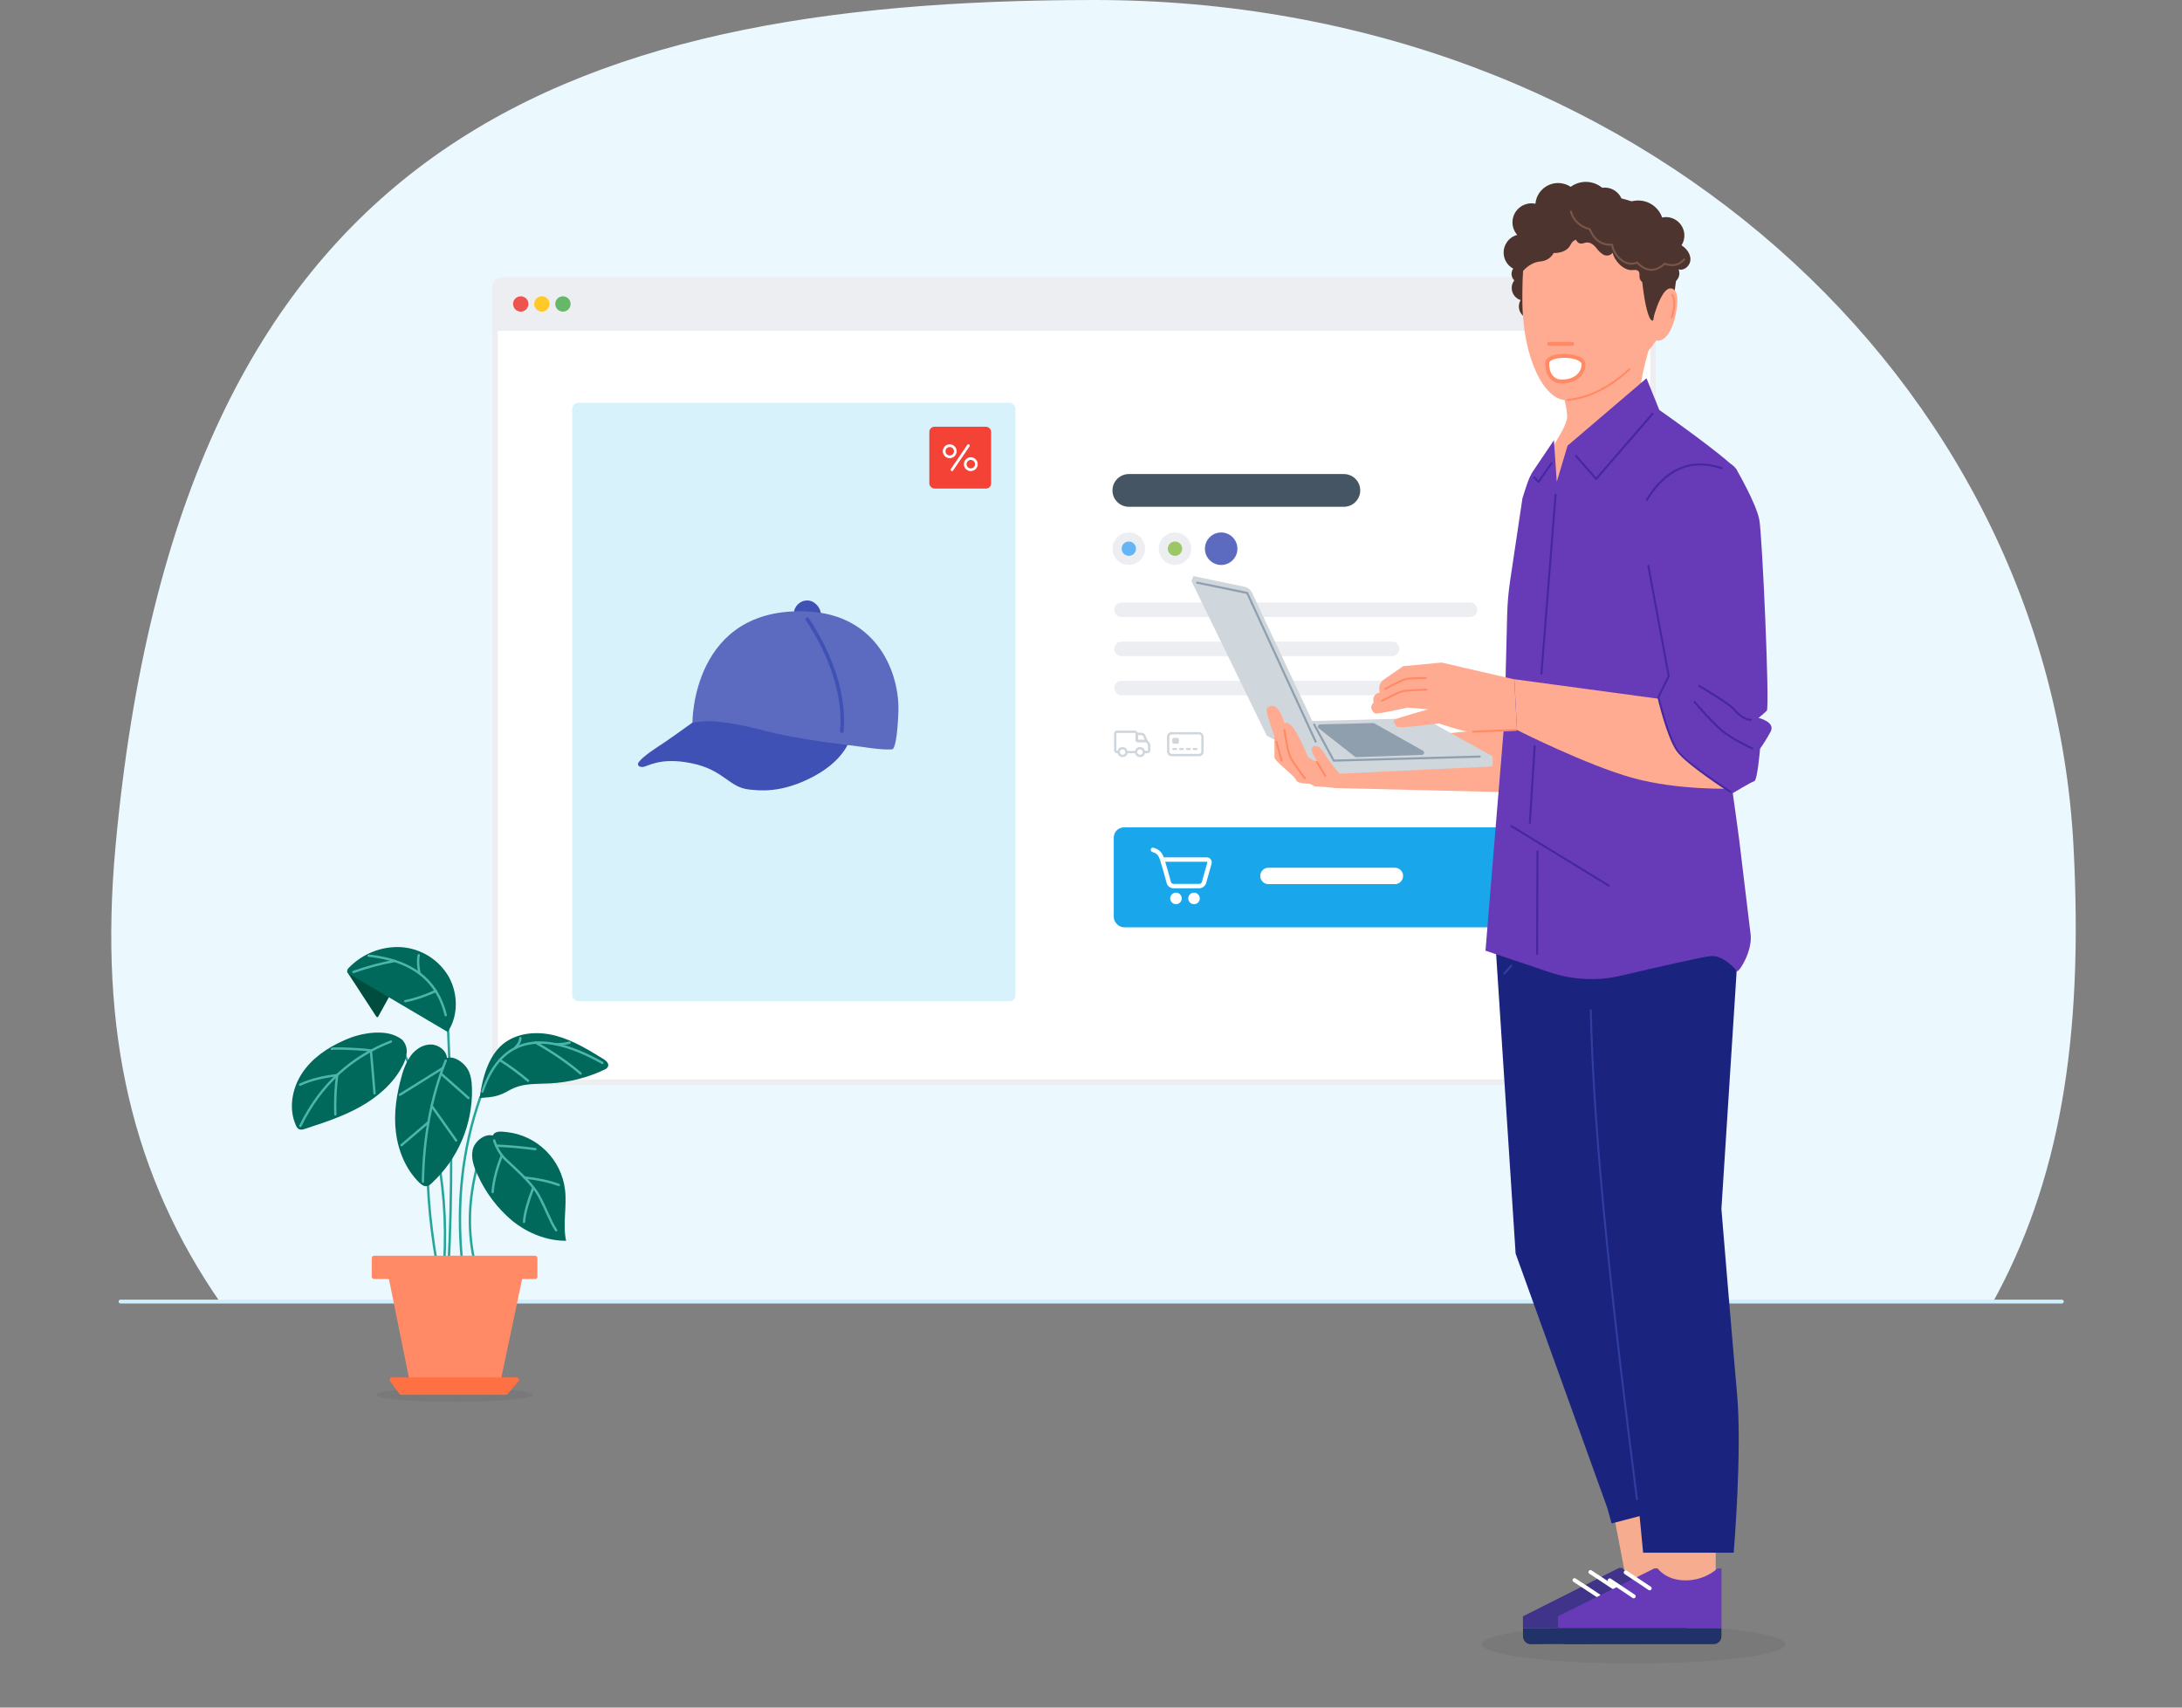 <?xml version="1.0" encoding="UTF-8"?> <svg xmlns="http://www.w3.org/2000/svg" id="Bereiche" viewBox="0 0 552 432"><rect x="0" y="0" width="552" height="432" fill="#808080" stroke="none"/><defs><style> .cls-1 { stroke: #eceef1; stroke-width: 3.68px; } .cls-1, .cls-2, .cls-3, .cls-4, .cls-5, .cls-6, .cls-7, .cls-8, .cls-9, .cls-10, .cls-11, .cls-12, .cls-13, .cls-14, .cls-15, .cls-16, .cls-17, .cls-18, .cls-19, .cls-20 { stroke-linecap: round; } .cls-1, .cls-3, .cls-5, .cls-6, .cls-7, .cls-8, .cls-9, .cls-10, .cls-11, .cls-13, .cls-14, .cls-15, .cls-16, .cls-17, .cls-18, .cls-19, .cls-20 { fill: none; } .cls-1, .cls-5, .cls-7, .cls-12, .cls-13, .cls-14, .cls-16, .cls-20 { stroke-miterlimit: 10; } .cls-21 { fill: #262f38; opacity: .08; } .cls-2, .cls-3, .cls-4, .cls-6, .cls-8, .cls-9, .cls-10, .cls-11, .cls-15, .cls-17, .cls-18, .cls-19 { stroke-linejoin: round; } .cls-2, .cls-3, .cls-17 { stroke: #ff8a65; } .cls-2, .cls-4, .cls-22, .cls-12 { fill: #fff; } .cls-4, .cls-9 { stroke: #cfd6dc; stroke-width: .59px; } .cls-23 { fill: #004d40; } .cls-24 { fill: #00695c; } .cls-25 { fill: #67b76a; } .cls-26 { fill: #ebf8fd; } .cls-27 { fill: #f5ac8f; } .cls-28 { fill: #f44336; } .cls-29 { fill: #ef5350; } .cls-30 { fill: #ffca28; } .cls-31 { fill: #ffab91; } .cls-32 { fill: #eceef1; } .cls-33 { fill: #ff8a65; } .cls-34 { fill: #ff7043; } .cls-35 { fill: #673ab7; } .cls-36 { fill: #64b5f6; } .cls-37 { fill: #9bc765; } .cls-38 { fill: #909fae; } .cls-39 { fill: #cfd6dc; } .cls-40 { fill: #d8f2fc; } .cls-41 { fill: #213268; } .cls-42 { fill: #445863; } .cls-43 { fill: #3f51b5; } .cls-44 { fill: #3f348a; } .cls-45 { fill: #19a6eb; } .cls-46 { fill: #1a237e; } .cls-47 { fill: #5c6bc0; } .cls-48 { fill: #4e342e; } .cls-5 { stroke-width: 4.15px; } .cls-5, .cls-6, .cls-7, .cls-13 { stroke: #fff; } .cls-6 { stroke-width: 1.12px; } .cls-7 { stroke-width: .68px; } .cls-8 { stroke: #909fae; stroke-width: .53px; } .cls-10 { stroke: #4db6ac; } .cls-10, .cls-11 { stroke-width: .6px; } .cls-11 { stroke: #26a69a; } .cls-12 { stroke: #455564; stroke-width: 8.28px; } .cls-13, .cls-14 { stroke-width: 1.01px; } .cls-14 { stroke: #f08666; } .cls-15 { stroke: #303f9f; } .cls-15, .cls-17, .cls-18, .cls-19 { stroke-width: .5px; } .cls-16 { stroke: #cef0fe; stroke-width: .97px; } .cls-18 { stroke: #4527a0; } .cls-19 { stroke: #795548; } .cls-49 { fill: rgba(38, 47, 56, .08); } .cls-20 { stroke: #3f51b5; stroke-width: .91px; } </style></defs><g><path class="cls-26" d="m524.55,214.04c2.64,49.78-3.78,85.36-20.51,115.61H55.82c-22.14-31.95-30.96-68.16-26.59-115.61C45.45,37.98,140.11,0,276.89,0s241.4,96.03,247.66,214.04Z"></path><line class="cls-16" x1="30.48" y1="329.28" x2="521.6" y2="329.28"></line></g><g><g><g><rect class="cls-22" x="125.26" y="71" width="292.93" height="202.77" rx="1.92" ry="1.92"></rect><path class="cls-32" d="m416.27,71.69c.68,0,1.23.55,1.23,1.23v198.94c0,.68-.55,1.23-1.23,1.23H127.17c-.68,0-1.23-.55-1.23-1.23V72.92c0-.68.55-1.23,1.23-1.23h289.09m0-1.38H127.17c-1.44,0-2.61,1.17-2.61,2.61v198.94c0,1.44,1.17,2.61,2.61,2.61h289.09c1.44,0,2.61-1.17,2.61-2.61V72.92c0-1.44-1.17-2.61-2.61-2.61h0Z"></path></g><path class="cls-32" d="m127.17,70.09h289.09c1.44,0,2.61,1.17,2.61,2.61v11H124.57v-11c0-1.44,1.17-2.61,2.61-2.61Z"></path><g><circle class="cls-29" cx="131.74" cy="76.9" r="1.94"></circle><circle class="cls-30" cx="137.08" cy="76.9" r="1.94"></circle><circle class="cls-25" cx="142.41" cy="76.9" r="1.94"></circle></g></g><rect class="cls-40" x="144.76" y="101.91" width="112.14" height="151.39" rx="1.51" ry="1.51"></rect><rect class="cls-28" x="235.1" y="107.96" width="15.64" height="15.64" rx="1.3" ry="1.3"></rect><g><circle class="cls-7" cx="245.59" cy="117.43" r="1.41"></circle><circle class="cls-7" cx="240.26" cy="114.16" r="1.41"></circle><line class="cls-7" x1="244.99" y1="112.73" x2="240.83" y2="118.84"></line></g><g><rect class="cls-43" x="200.82" y="151.91" width="6.83" height="8.43" rx="3.41" ry="3.41"></rect><path class="cls-43" d="m215.19,186.52s-1.07,5.48-9.34,9.9c-8.27,4.41-13.89,3.54-16.15,3.34-5.36-.47-6.39-4.97-14.82-6.68-8.1-1.64-11.08.96-12.37.96s-1.21-.82-.96-1.17c1.16-1.6,4.37-3.6,6.56-5.06,2.19-1.46,10.71-7.63,10.71-7.63l36.38,6.34Z"></path><path class="cls-47" d="m175.17,182.83s1.97-.39,4.5-.39,8.61.99,14.05,2.49c5.44,1.5,15.76,2.98,20.78,3.56,4.46.51,7.95,1.27,11.17,1.09.65-.04,1.33-2.64,1.6-9.36.39-9.73-5.18-24.77-23.14-25.54-29.15-1.25-28.96,28.15-28.96,28.15Z"></path><path class="cls-20" d="m204.24,156.69c6.19,9.22,9.53,19.49,8.73,28.27"></path></g><g><line class="cls-12" x1="285.57" y1="124.07" x2="339.97" y2="124.07"></line><line class="cls-1" x1="283.74" y1="154.26" x2="371.87" y2="154.26"></line><line class="cls-1" x1="283.74" y1="174.07" x2="361.91" y2="174.07"></line><line class="cls-1" x1="283.74" y1="164.16" x2="352.16" y2="164.16"></line><g><path class="cls-9" d="m290.6,188.16l-.55-.69h-2.19c-.17,0-.31-.14-.31-.31v-1.56c0-.26-.21-.47-.47-.47h-4.48c-.26,0-.47.21-.47.47v4.2c0,.26.21.47.47.47h7.66c.26,0,.47-.21.47-.47v-1.25c0-.14-.05-.28-.13-.39Z"></path><path class="cls-9" d="m287.56,185.67h1.21c.29,0,.56.17.68.44l.61,1.36h-2.17c-.17,0-.31-.14-.31-.31l-.02-1.49Z"></path><circle class="cls-4" cx="283.98" cy="190.27" r=".98"></circle><circle class="cls-4" cx="288.4" cy="190.27" r=".98"></circle></g><g><rect class="cls-9" x="295.53" y="185.5" width="8.67" height="5.52" rx=".84" ry=".84"></rect><rect class="cls-39" x="296.56" y="186.68" width="1.68" height="1.49" rx=".4" ry=".4"></rect><rect class="cls-39" x="296.56" y="189.24" width="1.22" height=".51" rx=".2" ry=".2"></rect><rect class="cls-39" x="298.28" y="189.24" width="1.22" height=".51" rx=".2" ry=".2"></rect><rect class="cls-39" x="300.01" y="189.24" width="1.22" height=".51" rx=".2" ry=".2"></rect><rect class="cls-39" x="301.73" y="189.24" width="1.22" height=".51" rx=".2" ry=".2"></rect></g><g><path class="cls-36" d="m285.57,141.78c-1.63,0-2.96-1.33-2.96-2.96s1.33-2.96,2.96-2.96,2.96,1.33,2.96,2.96-1.33,2.96-2.96,2.96Z"></path><path class="cls-32" d="m285.57,137c1,0,1.81.81,1.81,1.81s-.81,1.81-1.81,1.81-1.81-.81-1.81-1.81.81-1.81,1.81-1.81m0-2.3c-2.27,0-4.11,1.84-4.11,4.11s1.84,4.11,4.11,4.11,4.11-1.84,4.11-4.11-1.84-4.11-4.11-4.11h0Z"></path></g><g><path class="cls-37" d="m297.25,141.78c-1.63,0-2.96-1.33-2.96-2.96s1.33-2.96,2.96-2.96,2.96,1.33,2.96,2.96-1.33,2.96-2.96,2.96Z"></path><path class="cls-32" d="m297.25,137c1,0,1.81.81,1.81,1.81s-.81,1.81-1.81,1.81-1.81-.81-1.81-1.81.81-1.81,1.81-1.81m0-2.3c-2.27,0-4.11,1.84-4.11,4.11s1.84,4.11,4.11,4.11,4.11-1.84,4.11-4.11-1.84-4.11-4.11-4.11h0Z"></path></g><circle class="cls-47" cx="308.93" cy="138.82" r="4.11"></circle></g><g><g><rect class="cls-45" x="281.76" y="209.32" width="101.1" height="25.28" rx="2.58" ry="2.58"></rect><line class="cls-5" x1="320.89" y1="221.6" x2="352.88" y2="221.6"></line></g><circle class="cls-22" cx="302.06" cy="227.29" r="1.46"></circle><circle class="cls-22" cx="297.5" cy="227.29" r="1.46"></circle><path class="cls-6" d="m294.02,217.46h11.27c.47,0,.8.45.68.9l-1.39,4.91c-.15.53-.64.9-1.19.9h-6.52c-.56,0-1.05-.37-1.19-.92-.51-1.96-1.18-4.23-1.66-5.79-.61-1.97-1.52-2.14-2.35-2.46"></path></g></g><g id="freepik--Character--inject-2"><ellipse class="cls-21" cx="413.29" cy="415.96" rx="38.39" ry="4.88"></ellipse><g><polygon class="cls-27" points="425.32 397.27 411.44 399.95 407.83 380.96 421.7 378.28 425.32 397.27"></polygon><g><path class="cls-44" d="m426.57,396.55l.09,15.14-41.38.26-.02-3.03,24.34-12.26h.82s2.04,3.01,7.08,2.98c5.05-.03,8.06-3.08,8.06-3.08h1.01Z"></path><path class="cls-41" d="m387.29,415.97l37.42-.23c1.09,0,1.98-.9,1.97-1.99v-2.06s-41.39.26-41.39.26v2.06c.02,1.09.91,1.98,2.01,1.97Z"></path><line class="cls-13" x1="402.35" y1="397.71" x2="408.43" y2="401.71"></line><line class="cls-13" x1="398.33" y1="399.76" x2="404.41" y2="403.75"></line></g></g><rect class="cls-27" x="419.91" y="391.37" width="14.13" height="10.02"></rect><g><path class="cls-35" d="m435.5,396.79v15.14h-41.38s0-3.03,0-3.03l24.41-12.11h.82s2.02,3.03,7.07,3.03c5.05,0,8.07-3.03,8.07-3.03h1.01Z"></path><path class="cls-41" d="m396.09,415.96h37.42c1.09,0,1.98-.89,1.98-1.98v-2.06s-41.38,0-41.38,0v2.06c0,1.09.89,1.98,1.98,1.98Z"></path><line class="cls-13" x1="411.27" y1="397.8" x2="417.33" y2="401.83"></line><line class="cls-13" x1="407.23" y1="399.81" x2="413.29" y2="403.85"></line></g><g><path class="cls-48" d="m389.6,66.68c.51.24,1.04.49,1.38.95.33.45.38,1.17-.05,1.53-.19.16-.47.26-.56.51-.11.29.15.56.33.8.63.84.26,2.47-.48,3.22.48.04.85.45.85.93,0,.39-.08.77-.22,1.13-.15.45-.2,1,.1,1.37.17.21.43.34.54.58.21.43-.15.91-.52,1.21-.37.3-.81.62-.82,1.1s.35.78.62,1.12.48.88.17,1.18c-.18.15-.41.22-.64.19-1.07-.06-1.97-.85-2.16-1.91-1.69.42-3.39-.61-3.81-2.3-.2-.81-.07-1.66.35-2.37-1.68-.52-2.63-2.31-2.11-3.99.11-.36.28-.69.51-.99-.91-.9-.93-2.36-.03-3.27.42-.43,1-.68,1.6-.69-.01-.74.26-1.54.89-1.93.63-.39,1.64-.14,1.84.58.39-.59,1.18-.76,1.77-.37.54.35.73,1.05.46,1.63"></path><g><path class="cls-31" d="m432.99,121.92s-8.66-10.14-10.4-11.04c-3.46-1.78-4.68-2.06-5.88-4.29-1.21-2.24-2.06-3.92-1.73-8.19.34-4.29,2.45-11.04,2.45-11.04h-26.17s6.07,15.68,5.09,18.87c-1.42,4.64-3.53,4.88-5.12,12.12-.98,4.44-4.55,23.72-4.55,23.72"></path><path class="cls-31" d="m404.08,50.24c-5.77,0-12.9,2.58-16.58,9.35-2.1,3.87-2.38,8.74-2.38,16.12,0,15.4,5.8,25.48,10.9,25.48,5.1,0,11.67-3.01,19.36-10.7,7.69-7.69,7.21-14.05,7.21-21.45,0-7.4-4.72-18.8-18.49-18.8Z"></path><line class="cls-3" x1="397.73" y1="87" x2="391.9" y2="87"></line><line class="cls-14" x1="399.37" y1="93.11" x2="392.53" y2="93.11"></line><path class="cls-17" d="m396.55,101.19c5.84-.57,10.96-3.51,15.68-7.76"></path><path class="cls-2" d="m391.44,91.76c-.19,2.82,1.38,4.6,3.15,4.73,3.29.23,5.83-1.39,6.02-4.21.19-2.82-9.01-2.99-9.18-.52Z"></path></g><path class="cls-48" d="m385.34,68.51c-2.55.18-4.76-1.75-4.94-4.29-.15-2.21,1.28-4.22,3.43-4.79-1.76-1.99-1.57-5.03.43-6.79,1.14-1,2.69-1.41,4.17-1.1.29-3.17,3.09-5.5,6.26-5.21.95.09,1.87.41,2.66.94,2.4-1.76,5.69-1.66,7.98.24,2.52-.35,4.85,1.4,5.2,3.92.22,1.54-.36,3.09-1.54,4.11l-8.47,5.31s-2.14-1.13-3.23,1.11c-1.1,2.24-4.27,2.05-4.27,2.05,0,0-.8,1.92-3.37,2.14-2.57.22-4.31,2.37-4.31,2.37Z"></path><path class="cls-48" d="m386.68,63.18s3.1-6.46,6.36-7.84c3.94-1.67,5.39,2.64,9.11,1.79,3.72-.84,7.48-2.45,11.08.57,3.94,3.31,1.91,5.39,1.94,10.05.5,8.96,2.77,18.75,4.2,9.88.16-.97,3.68.03,4.29-4.08.78-5.33,1.05-7.7.04-11.56-.84-3.25-2.56-5.56-5.72-8.16-4.97-4.1-12.06-4.52-16.91-4.3-4.86.23-14.41,5.36-14.38,13.64Z"></path><path class="cls-48" d="m420.39,70.7c-.96.59-1.98,1.2-3.11,1.26-1.13.06-2.39-.65-2.51-1.78-.06-.5.09-1.08-.22-1.51-.37-.5-1.1-.37-1.71-.34-2.1.12-4.43-2.32-4.86-4.38-.61.76-1.7.93-2.51.39-.64-.44-1.21-.99-1.66-1.63-.6-.75-1.45-1.44-2.41-1.36-.53.05-1.04.34-1.58.27-.94-.13-1.35-1.26-1.45-2.21s-.15-2.04-.93-2.59c-.78-.55-1.69-.29-2.57-.2-.87.09-2.01-.18-2.17-1.03-.05-.47.09-.93.39-1.29,1.29-1.74,3.6-2.36,5.59-1.51,1.17-3.29,4.79-5.01,8.08-3.84,1.58.56,2.87,1.72,3.59,3.23,2.74-2.25,6.79-1.85,9.04.89.48.58.85,1.24,1.1,1.96,2.51-.54,4.98,1.07,5.52,3.58.25,1.19.03,2.43-.62,3.45,1.26.8,2.3,2.15,2.26,3.64-.05,1.49-1.57,2.9-3.01,2.44.56,1.31-.04,2.82-1.35,3.39-1.19.51-2.57.07-3.23-1.04"></path><path class="cls-31" d="m418.61,79.25c.58-1.82,2.11-6.29,3.99-6.29,1.86,0,2.27,3.05,1.06,7.72-.72,2.79-2.22,5.51-4.19,5.51-1.97,0-1.43-5.12-.86-6.94Z"></path><path class="cls-17" d="m423,74.58c.8,1.06.73,3.02-.08,5.75"></path><path class="cls-19" d="m426.09,65.6c-1.34,1.5-3,1.86-4.96,1.11-2.58,2.33-4.85,1.9-6.94-.28-3.4,1.4-6.22-2.48-6.33-4.52-2.91.16-4.65-1.44-5.69-3.93-2.42-.64-4.06-2.08-4.77-4.46"></path></g><polygon class="cls-31" points="327.06 189.55 385.65 183.54 384.81 200.51 337.63 199.37 327.06 189.55"></polygon><path class="cls-39" d="m314.83,148.45c.84.17,1.56.76,1.95,1.58l15.19,32.38,28.18-.75,17.46,9.69v2.55l-38.77,1.84-18.37-9.61s-14.95-30.66-19.06-39.13c0,0,.51-1.19.51-1.25l12.9,2.69Z"></path><path class="cls-38" d="m342.77,191.44l-9.17-7.18c-.41-.32-.19-.99.33-1l13.46-.33c.1,0,.2.02.29.07l12.31,6.93c.49.28.31,1.02-.25,1.04l-16.6.59c-.13,0-.26-.04-.36-.12Z"></path><path class="cls-31" d="m320.51,179.21c-.52.66,1.9,7.02,1.9,7.02v5.42c0,.85,5.26,4.79,5.47,5.71.2.92,3.42.92,3.42.92l1.3.65s4.77.28,5.03.44,1.21-3.62,1.21-3.62c-1.47-1.75-2.83-3.59-4.07-5.53-1.04-1.87-2.95-1.87-2.95-.56s2.51,4.49,2.51,4.49l-2.86-1.4s-2.6-6.26-4.16-8.42c-1.56-2.16-2.34-1.31-2.34-1.31-1.74-5.89-3.94-4.49-4.46-3.82Z"></path><path class="cls-46" d="m393.49,230.41l8.87,24.17,5.12,53.09,8.2,85.15h22.91s2.16-25.53.85-40.19c-1.5-16.88-3.96-46.78-3.96-46.78l3.95-61.64v-15.82l-45.94,2.03Z"></path><polygon class="cls-46" points="411.21 229.47 421.39 381.83 407.7 385.41 406.63 381.53 383.42 317.14 377.83 231.21 411.21 229.47"></polygon><path class="cls-42" d="m400.99,233.7c0-.7.53-1.27,1.18-1.27s1.18.57,1.18,1.27-.53,1.27-1.18,1.27-1.18-.57-1.18-1.27h0Z"></path><path class="cls-35" d="m439.45,245.72s-3.25-4.14-6.66-3.84c-2.15.19-14.08,2.94-22.7,4.95-5.99,1.41-12.21,1.11-18.06-.86l-16.23-5.46,4.82-58.62.66-26.25c.07-2.94.32-5.87.76-8.78l3.11-20.81c.78-2.39,1.54-5.24,2.69-6.86l5.27-7.82.72,10.52,2.73-9.14,19.97-17.05,3.24,8.02s16.48,11.52,19.64,15.21l-4.16,59.68s4.45,31.38,4.73,33.86,2.91,24.13,2.91,24.13c.35,4.14-2.78,9.12-3.43,9.12Z"></path><path class="cls-31" d="m433.32,178.64l4.86,20.88s-13.61.49-25.18-2.72c-11.56-3.21-29.23-12.11-29.23-12.11l-.67-12.85,50.22,6.8Z"></path><path class="cls-31" d="m349.04,175.2l-.73.26c-.74.4-1.09,1.33-.8,2.17l-.49.78c-.44.78.32,1.81.85,2.08s8.22-1.47,8.22-1.47l5.24.43s-7.81,2.17-8.46,2.61,0,1.13.48,1.74,10.64-.78,10.64-.78c0,0,6.07,2.09,8.22,2.17,2.15.08,11.55-.47,11.55-.47l-.67-12.85-18.38-4.25-9.75.92s-3.22,2.27-4.76,3.29c-.87.53-1.37,1.55-1.29,2.62l.12.74Z"></path><path class="cls-35" d="m418.12,120.09c-6.63,4.57-2.95,15.74-2.95,15.74l6.83,34.92-2.25,5.74s.95,6.5,4.07,12.32c2.02,3.77,14.52,11.86,14.52,11.86,0,0,4.64-2.83,5.45-3.03s1.47-8.22,1.47-8.22c.97-1.38,1.86-2.82,2.66-4.31,1.33-2.47-3.05-3.49-3.05-3.49.73-.57,1.44-1.18,2.1-1.84.76-.82-1.14-44.16-1.9-48.27-.77-4.11-5.67-12.54-5.67-12.54-2.49-4.6-14.66-3.45-21.28,1.11Z"></path><polyline class="cls-18" points="398.69 115.33 403.79 121.18 418.04 104.7"></polyline><polyline class="cls-18" points="392.53 117.16 389.21 121.92 388.09 120.76"></polyline><path class="cls-18" d="m416.6,126.47c4.71-7.65,10.91-10.69,18.97-8.02"></path><line class="cls-18" x1="393.53" y1="125.14" x2="389.95" y2="170.42"></line><line class="cls-18" x1="388.24" y1="188.76" x2="387.01" y2="208.2"></line><line class="cls-18" x1="382.36" y1="209.01" x2="406.98" y2="224.05"></line><line class="cls-18" x1="388.95" y1="215.4" x2="388.86" y2="241.36"></line><path class="cls-15" d="m402.44,255.58c.67,32.58,5.67,76.8,11.67,123.73"></path><line class="cls-15" x1="380.53" y1="246.3" x2="382.36" y2="244.29"></line><path class="cls-18" d="m416.99,143.15l5.16,27.89-2.6,5.36s2.32,10.06,4.82,13.51c2.5,3.45,13.41,10.42,13.41,10.42"></path><path class="cls-18" d="m429.87,173.53s7.86,4.63,9,6.11c1.14,1.48,3.01,2.6,4.03,2.43"></path><path class="cls-18" d="m428.69,177.61s5.18,6.03,7.75,7.89c2.57,1.86,6.86,3.85,6.86,3.85"></path><path class="cls-17" d="m350.44,174.29s4.19-2.41,5.67-2.58c1.48-.17,4.61-.17,4.61-.17"></path><path class="cls-17" d="m349.58,177.3c.77-.25,4.04-2.36,6.06-2.55,2.02-.2,5.16-.28,5.16-.28"></path><line class="cls-17" x1="372.66" y1="185.11" x2="383.48" y2="184.66"></line><polyline class="cls-8" points="302.87 147.41 315.51 150.01 332.84 187.64"></polyline><polyline class="cls-8" points="332.46 183.3 337.4 192.43 374.33 191.41"></polyline><line class="cls-17" x1="324.25" y1="192.43" x2="322.89" y2="187.64"></line><path class="cls-17" d="m324.92,184.65s.79,5.42,1.51,6.91,3.67,5.36,3.67,5.36"></path><line class="cls-17" x1="333.15" y1="192.77" x2="335.27" y2="196.25"></line></g><g id="freepik--Plant--inject-3"><ellipse class="cls-49" cx="115.03" cy="352.87" rx="19.83" ry="1.8"></ellipse><path class="cls-11" d="m113.26,258.27c1.07,22.68,1.21,43.93.14,63.33"></path><path class="cls-11" d="m116.85,318.71c-1.34-14.1,0-27.83,4.67-41.11"></path><path class="cls-11" d="m119.82,318.17c-1.57-7.67-1.27-16.03,1.52-25.31"></path><path class="cls-11" d="m110.42,319.14c-1.81-10.74-2.68-20.82-2.01-29.82"></path><path class="cls-11" d="m100.51,263.05c8.69,16.81,13.03,35.19,11.89,56.09"></path><path class="cls-33" d="m135.36,323.58h-40.72c-.33,0-.6-.27-.6-.6v-4.69c0-.33.27-.6.6-.6h40.72c.33,0,.6.27.6.6v4.69c0,.33-.27.6-.6.6Z"></path><path class="cls-33" d="m98.14,322.36l5.76,28.42c.06.28.3.48.59.48h21.28c.28,0,.53-.2.59-.48l5.85-27.8c.08-.36-.19-.7-.55-.72l-32.89-.62c-.39-.02-.7.33-.62.72Z"></path><path class="cls-34" d="m98.68,349.41l2.34,3.21c.11.15.29.25.48.25h26.46c.17,0,.34-.08.45-.21l2.78-3.21c.34-.39.06-.99-.45-.99h-31.58c-.49,0-.77.56-.48.95Z"></path><path class="cls-24" d="m113.09,267.68c-.18-1.95-2.14-3.41-4.1-3.43s-3.78,1.15-4.97,2.69c-1.13,1.61-1.94,3.41-2.4,5.32-1.32,4.59-2.04,9.41-1.47,14.14s2.49,9.4,5.88,12.75c.56.54,1.27,1.08,2.03.92.41-.12.78-.35,1.07-.66,6.73-6.17,10.48-14.94,10.27-24.07-.05-1.8-.29-3.68-1.29-5.17s-3.32-3.1-5.02-2.5"></path><path class="cls-23" d="m98.49,252.09l-2.75,4.99c-.06.11-.15.25-.28.26s-.25-.13-.33-.25l-7.28-11.17,1.68-.95,8.97,7.13Z"></path><path class="cls-24" d="m113.26,261.08l-24.84-14.65c-.27-.12-.48-.33-.6-.6-.03-.39.14-.76.44-1,3.46-3.58,8.3-5.49,13.27-5.21,4.98.36,9.46,3.15,11.98,7.46,2.4,4.28,2.48,9.95-.27,14.01"></path><path class="cls-24" d="m101.81,263.08c-2.14-1.62-4.4-1.94-7.07-1.83-2.69.17-5.32.85-7.77,1.99-4.19,1.84-8.13,4.54-10.62,8.38s-3.38,8.89-1.5,13.06c.15.44.45.8.85,1.03.46.13.96.1,1.4-.11,4.76-1.55,9.58-3.12,13.94-5.55,4.36-2.43,8.38-5.82,10.71-10.25.6-1.04.99-2.2,1.13-3.4.13-1.21-.27-2.42-1.1-3.32"></path><path class="cls-24" d="m121.36,277.79l2.24-.19c1.59-.13,3.14-.6,4.53-1.38.68-.4,1.39-.75,2.11-1.06,2.77-1.11,5.86-.92,8.84-1.07,4.88-.24,9.67-1.47,14.07-3.59.25-.12.46-.32.6-.56.46-.84-.4-1.59-1.13-2.04-3.78-2.33-7.62-4.68-11.9-5.84-4.28-1.16-9.14-.96-12.8,1.56-4.29,2.95-5.86,8.98-6.59,14.17"></path><path class="cls-24" d="m124.69,287.28c-2.14-.56-4.68,1.52-5.13,3.68-.44,2.17.37,4.38,1.32,6.38,2.03,4.48,5.04,8.44,8.81,11.58,3.83,3.05,8.62,5.01,13.52,4.98-.9-4.19.24-8.58-.26-12.84-.91-7.74-7.05-13.83-14.8-14.66-1.37-.15-2.95-.37-3.49.9"></path><path class="cls-10" d="m125.02,288.53s.79,2.84,2.91,4.83c2.13,1.98,5.82,5.29,7.65,7.94s3.67,7.97,5.11,9.94"></path><path class="cls-10" d="m112.76,256.83c-2.27-9.39-9.21-13.96-19.5-15.06"></path><path class="cls-10" d="m98.9,263.5c-9.87,3.83-17.69,10.67-22.92,21.34"></path><path class="cls-10" d="m122.03,276.15c4.94-14.34,15.6-15.51,30.36-7.25"></path><path class="cls-10" d="m125.51,289.84c3.32.13,6.63.44,9.93.88"></path><path class="cls-10" d="m132.69,297.91c3.11.32,6.03.91,8.68,1.87"></path><path class="cls-10" d="m134.86,300.59c-1.18,3.15-2.11,6.11-2.3,8.53"></path><path class="cls-10" d="m126.97,292.3c-1.25,3.17-2.11,6.28-2.34,9.27"></path><path class="cls-10" d="m126.44,268.17c2.54,1.6,4.91,3.36,7.14,5.24"></path><path class="cls-10" d="m135.51,263.75c4.33,2.49,8.18,5.09,11.38,7.84"></path><path class="cls-10" d="m130.32,265.09c.85-.87,1.33-1.7,1.31-2.48"></path><path class="cls-10" d="m140.68,264.22c1.55-.1,2.78-.19,3.44-.47"></path><path class="cls-10" d="m106.12,246.21c-.36-1.69-.48-3.24-.19-4.55"></path><path class="cls-10" d="m110.23,250.72c-2.65,1.18-5.23,2.1-7.7,2.56"></path><path class="cls-10" d="m99.84,243.11c-3.54.63-7,1.58-10.41,2.79"></path><path class="cls-10" d="m83.94,265.36c.36-.31,9.99.17,9.9.47.35,4.08.67,7.81.92,10.8"></path><path class="cls-10" d="m84.84,281.94c-.14-3.4.04-6.71.45-9.94-3.49.42-6.68,1.16-9.39,2.41"></path><path class="cls-10" d="m112.76,268.33c-3.74,9.36-5.58,19.61-5.77,30.61"></path><line class="cls-10" x1="101.18" y1="276.96" x2="112.05" y2="270.18"></line><line class="cls-10" x1="108.38" y1="283.91" x2="101.57" y2="289.71"></line><line class="cls-10" x1="111.54" y1="271.61" x2="118.52" y2="277.79"></line><line class="cls-10" x1="109.21" y1="279.79" x2="115.4" y2="288.53"></line></g></svg> 